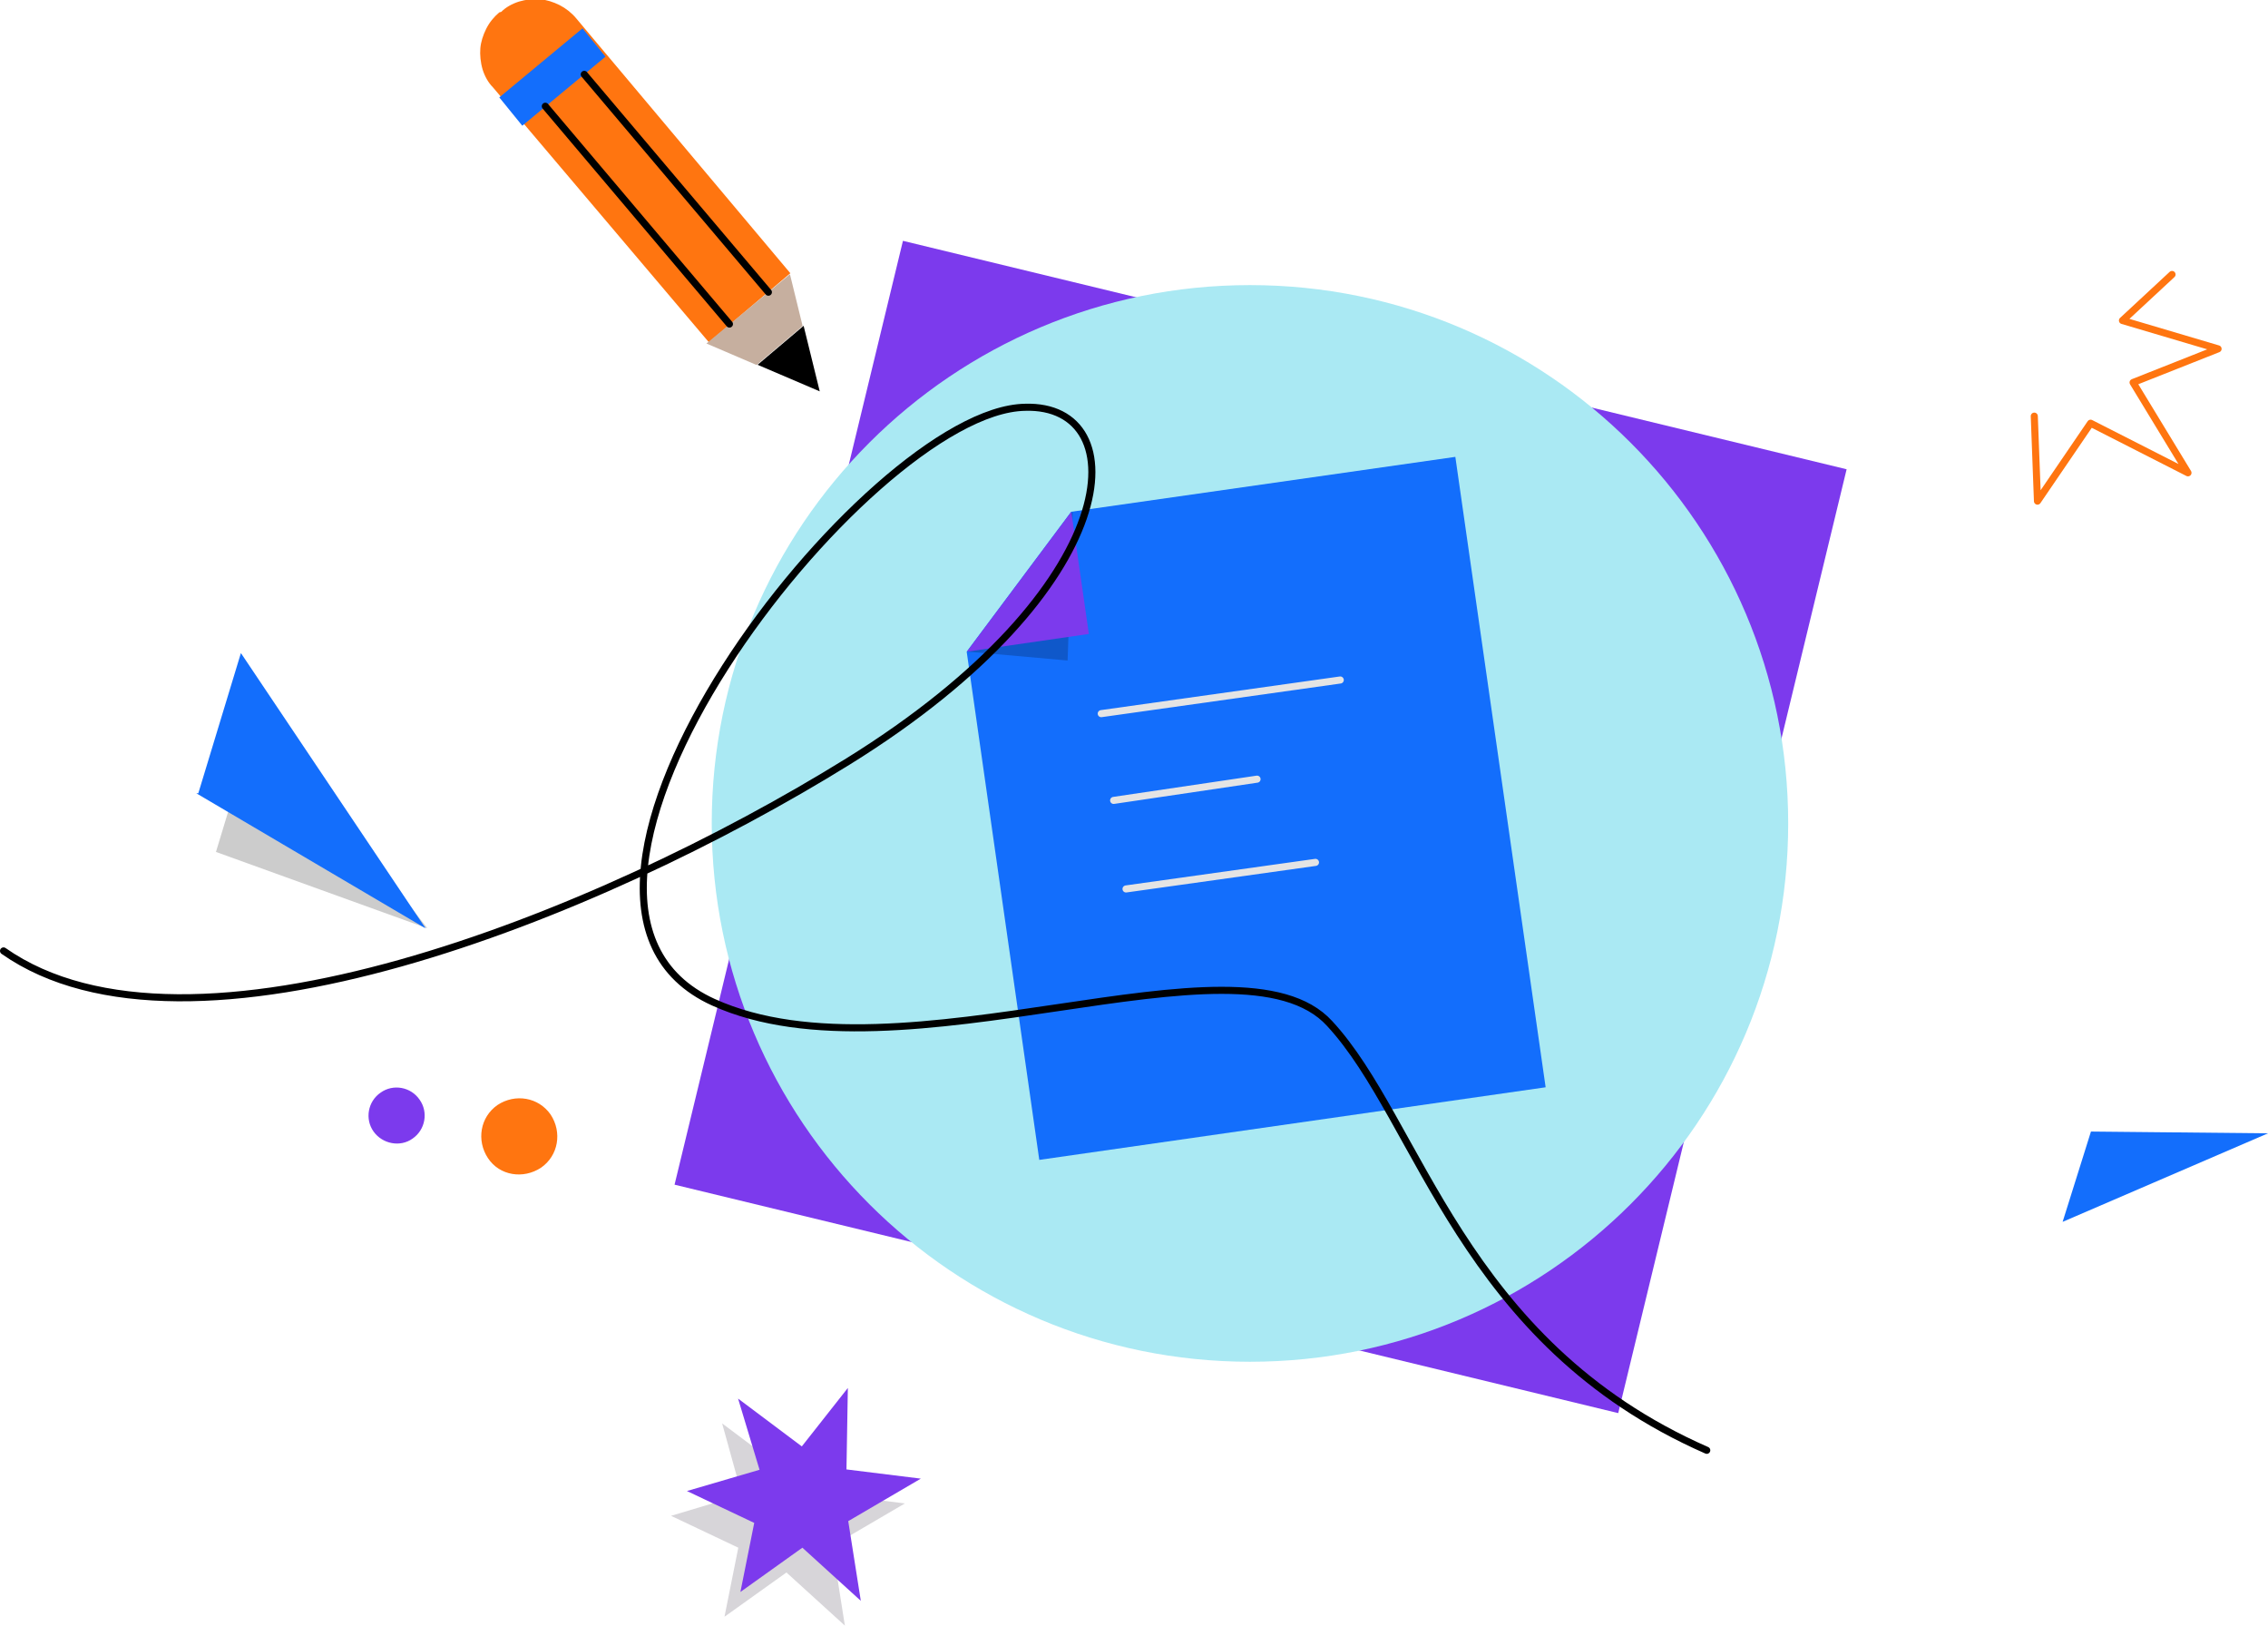 <?xml version="1.0" encoding="UTF-8"?>
<svg version="1.1" viewBox="0 0 1281 918" xmlns="http://www.w3.org/2000/svg">
 <g transform="translate(-111 -133)" stroke-width="4">
  <path d="m393 140c-3.1 2.6-5.6 5.7-7.4 9.3-1.8 3.6-3 7.4-3.3 11s0.11 8 1.3 12c1.2 3.8 3.2 7.4 5.8 10l122 144 46-39-121-144c-2.6-3.1-5.8-5.6-9.3-7.4-3.6-1.8-7.4-3-11-3.3-4-0.33-8 0.12-12 1.3-3.8 1.2-7.4 3.2-10 5.8z" fill="#ff7510"/>
  <path d="m393 188 13 16 47-39-13-16z" fill="#136efc"/>
  <path d="m557 288-47 39 0.34 0.12 28 12 26-22-7.1-29z" fill="#c6af9f"/>
  <path d="m574 354-9.1-37-26 22z"/>
  <path d="m419 193 104 123" fill="none" stroke="#000" stroke-linecap="round" stroke-linejoin="round"/>
  <path d="m441 175 104 123" fill="none" stroke="#000" stroke-linecap="round" stroke-linejoin="round"/>
  <path d="m1154 398-533-129-129 533 533 129z" fill="#7c3aed"/>
  <path d="m817 902c168 0 304-136 304-304 0-168-136-304-304-304s-304 136-304 304c0 168 136 304 304 304z" fill="#aae9f3"/>
  <path d="m1260 368 1.8 48 30-44 55 28-31-51 48-19-54-16 28-26" fill="none" stroke="#ff7510" stroke-linecap="round" stroke-linejoin="round"/>
  <path d="m530 977-40 12 38 18-7.8 39 35-25 33 30-7.1-45 41-24-42-5.2 0.77-46-26 33-36-27z" fill="#373043" opacity=".2"/>
  <path d="m540 963-41 12 38 18-7.8 39 35-25 33 30-7.1-45 41-24-42-5.2 0.78-46-26 33-36-27z" fill="#7c3aed"/>
  <path d="m233 614 24-79c0.07-0.05 0.14-0.1 0.19-0.03l95 122c0.05 0.07-0.02 0.12-0.09 0.17l-119-43c-0.18-0.09-0.18-0.09-0.16-0.21z" opacity=".2"/>
  <path d="m223 581 24-79c0.02-0.12 0.14-0.1 0.19-0.03l104 155c0.05 0.07-0.02 0.12-0.15 0.1l-129-76c-0.05-0.07-0.05-0.07 0.02-0.12z" fill="#136efc"/>
  <path d="m1392 773-116 50 16-51z" fill="#136efc"/>
  <path d="m392 757c-9.8 6.8-12 20-5.4 30s20 12 30 5.4c9.8-6.8 12-20 5.4-30-6.8-9.8-20-12-30-5.4z" fill="#ff7510"/>
  <path d="m326 750c-7.3 5-9 15-4 22s15 9 22 4c7.3-5 9-15 4-22-5-7.3-15-9-22-4z" fill="#7c3aed"/>
  <path d="m984 747-51-356-217 31-59 79 41 287z" fill="#136efc"/>
  <path d="m714 506 2.9-84-59 79z" opacity=".2"/>
  <path d="m726 491-9.9-69-59 79z" fill="#7c3aed"/>
  <path d="m733 536 135-19" fill="none" stroke="#e4e4e4" stroke-linecap="round"/>
  <path d="m747 635 107-15" fill="none" stroke="#e4e4e4" stroke-linecap="round"/>
  <path d="m740 585 81-12" fill="none" stroke="#e4e4e4" stroke-linecap="round"/>
  <path d="m113 670c104 73 335-19 477-107 158-98 163-202 100-200-89 1.4-304 278-176 336 106 48 297-44 348 12 51 55 74 180 213 241" fill="none" stroke="#000" stroke-linecap="round" stroke-linejoin="round"/>
 </g>
</svg>
